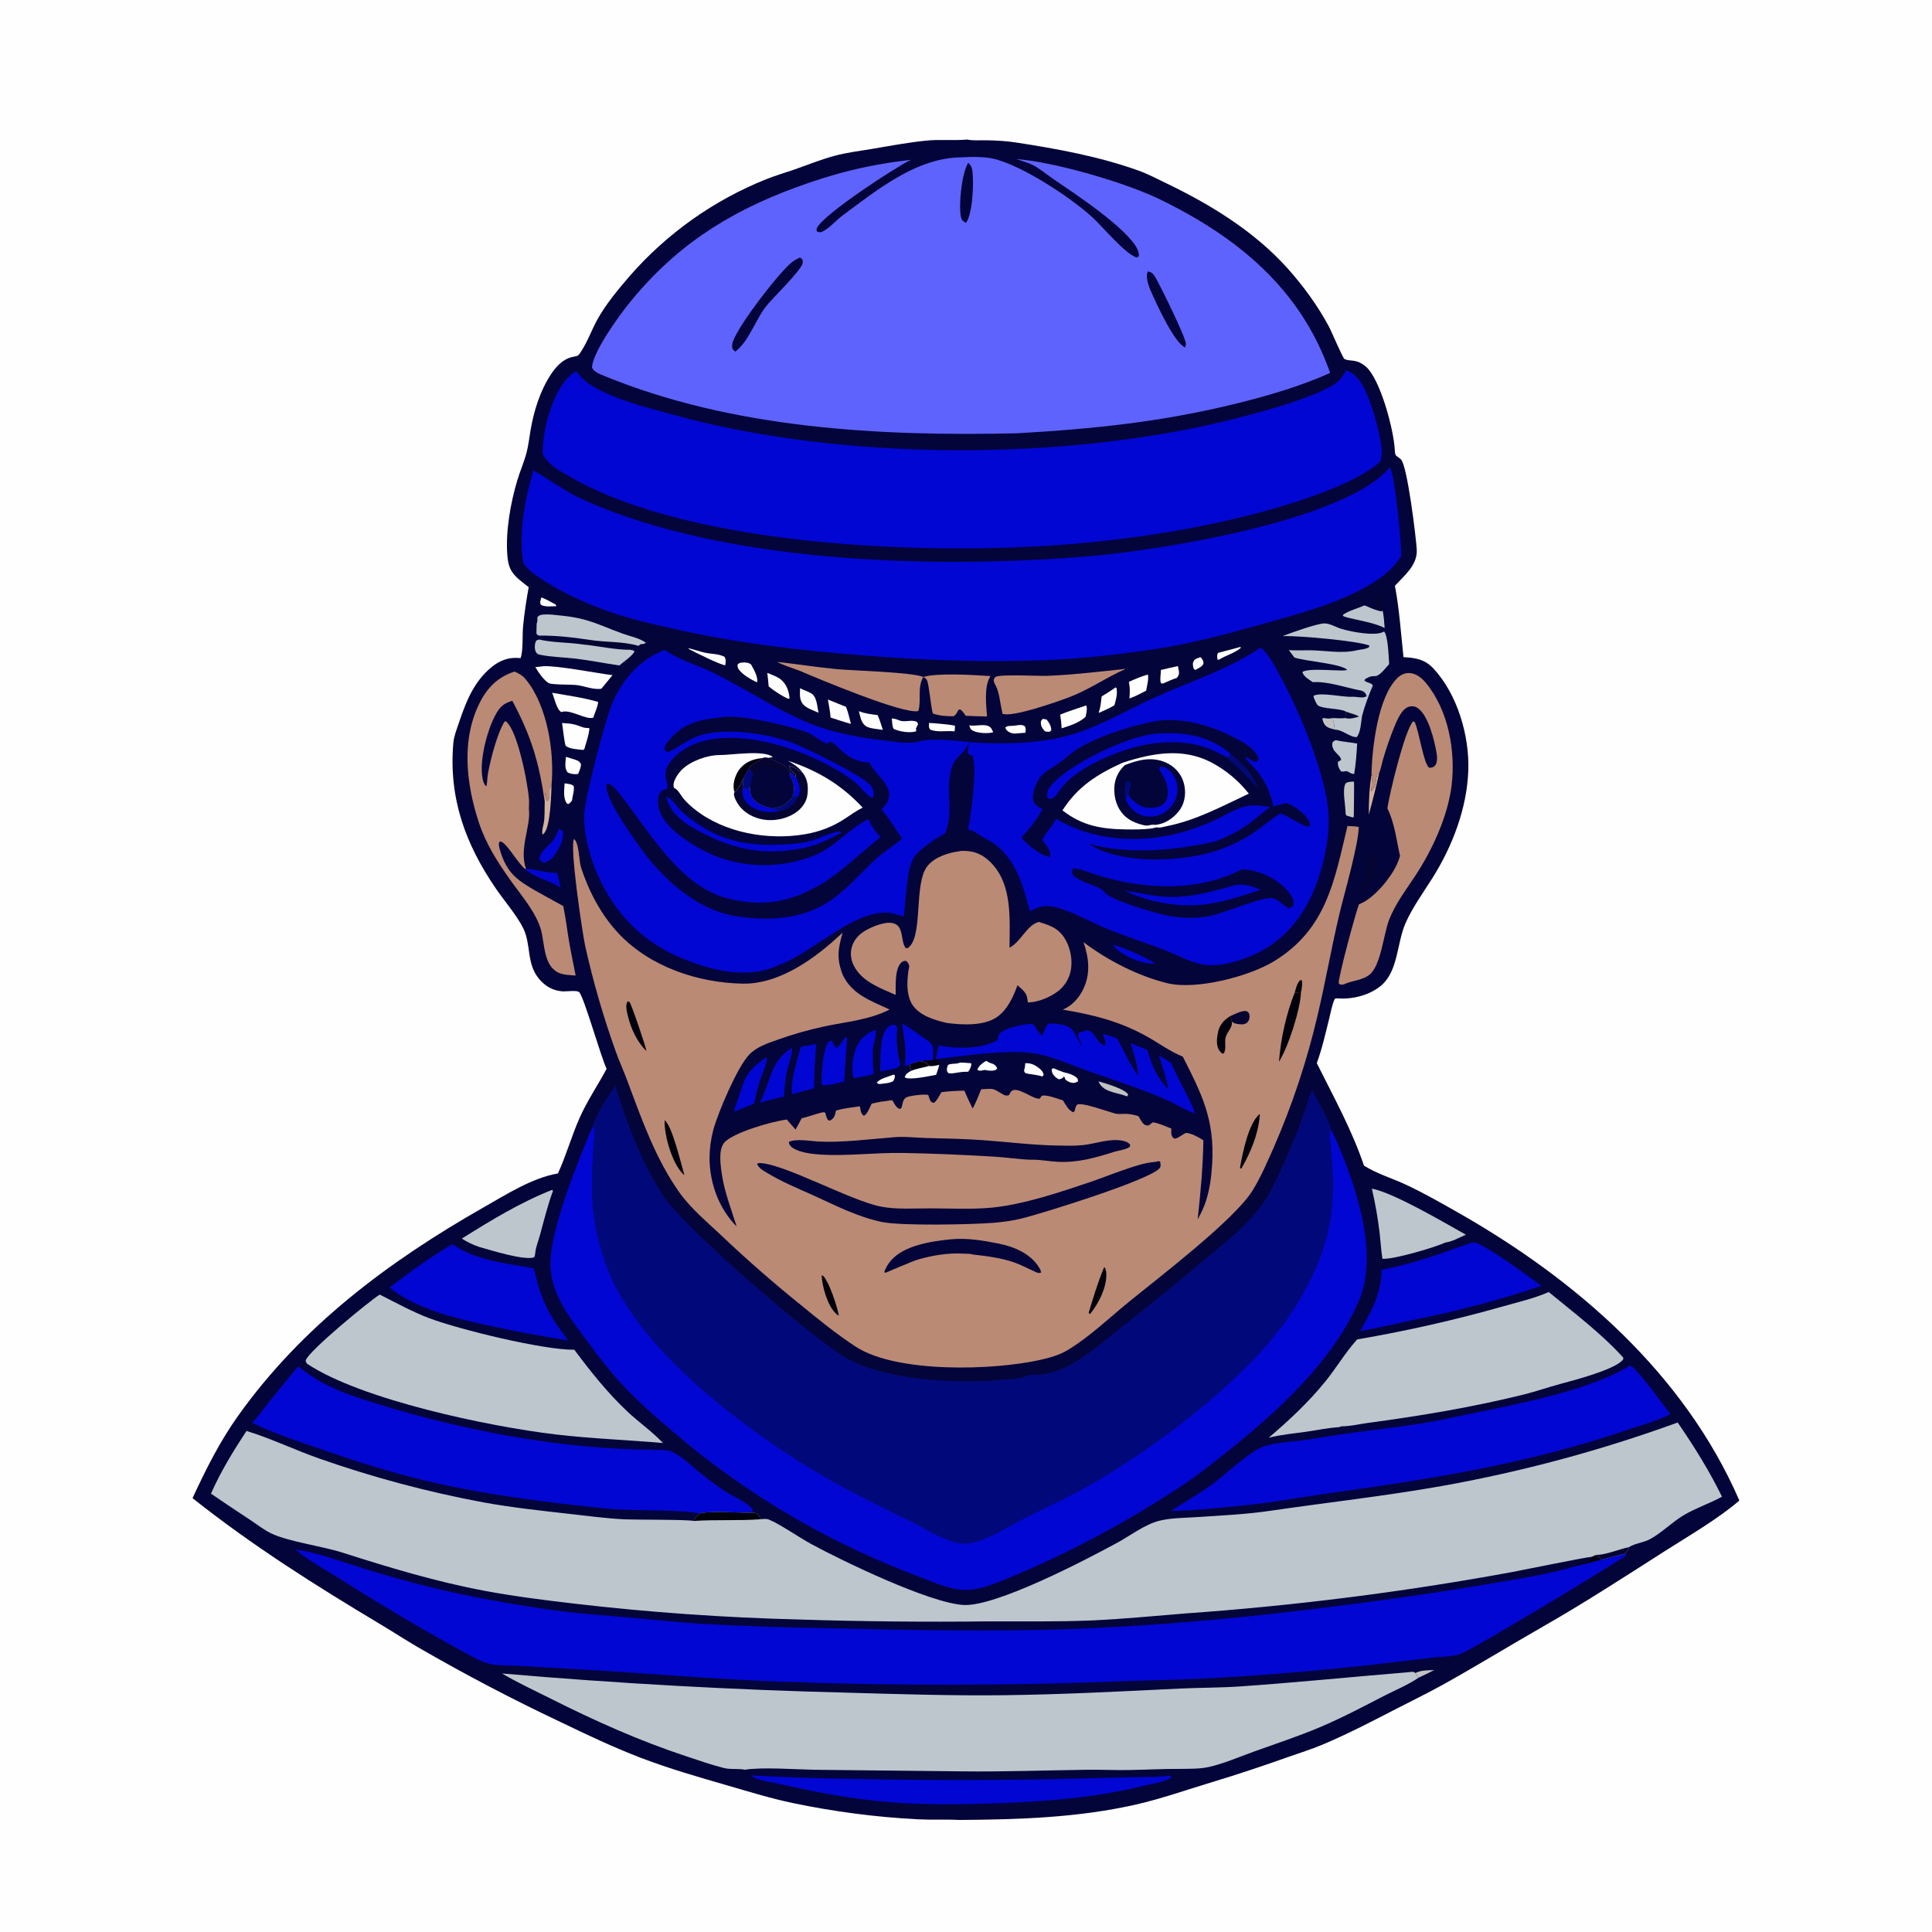 <?xml version="1.0" encoding="UTF-8"?> <svg xmlns="http://www.w3.org/2000/svg" xmlns:xlink="http://www.w3.org/1999/xlink" width="1023" height="1023"><path fill="#FEFEFE" d="M0 0L1024 0L1024 1024L0 1024L0 0Z"></path><path fill="#030439" d="M512.047 73.899C515.371 74.542 518.869 74.211 522.242 74.273C527.451 74.37 532.664 74.639 537.819 75.427C559.833 78.794 581.84 82.812 602.87 90.335C607.765 92.086 612.551 94.641 617.246 96.891C640.759 108.163 664.073 122.392 681.658 141.979C690.11 151.394 697.805 161.954 703.77 173.11C704.937 175.294 710.975 189.616 711.944 190.113C714.819 191.589 718.176 189.741 723.294 194.193C730.872 200.784 738.096 227.712 738.558 238.466C738.607 239.59 738.653 240.247 739.211 241.264C740.075 241.88 740.996 242.499 741.779 243.215C745.19 246.332 749.889 285.239 750.178 291.063C750.584 299.213 743.694 304.646 738.613 310.206C740.985 322.673 741.785 335.349 743.155 347.949C749.475 348.337 754.395 349.028 758.989 353.954C771.658 367.542 778.075 389.468 777.479 407.737C776.823 427.85 769.093 448.106 758.417 465.02C753.546 472.736 747.815 480.623 744.155 488.992C739.711 499.153 740.372 513.731 731.73 521.498C726.003 526.644 716.779 529.162 709.168 528.681C708.124 528.615 707.774 528.528 706.766 528.865C705.248 532.194 704.636 536.104 703.741 539.656C701.785 547.427 700.019 555.423 697.243 562.94C706.11 580.695 715.867 598.323 722.225 617.198C728.906 621.453 737.006 623.828 744.203 627.18C753.513 631.516 762.586 636.692 771.517 641.757C834.343 677.39 891.729 727.137 920.995 794.53C909.816 804.221 893.647 813.571 881.013 821.644C859.897 835.136 839.085 848.655 817.316 861.093C799.631 871.197 782.22 881.915 764.435 891.813C755.483 896.796 746.235 901.242 737.14 905.954C724.938 912.275 712.735 918.552 700.052 923.875C694.244 926.312 688.191 928.178 682.256 930.278C668.829 935.029 655.495 939.517 641.854 943.624C628.548 947.629 615.076 952.409 601.557 955.495C570.907 962.491 539.083 963.48 507.794 963.67C500.638 963.291 493.406 963.702 486.213 963.335C463.66 962.183 441.784 959.312 419.676 954.693C408.21 952.297 397.085 948.847 385.85 945.597C370.129 941.049 354.326 936.535 339.029 930.663C324.525 925.096 310.624 918.478 296.65 911.744Q258.298 893.629 221.591 872.378C214.977 868.556 208.601 864.355 202.043 860.44C167.354 839.728 133.649 818.44 101.946 793.277C108.878 778.287 116.342 763.36 125.937 749.87C159.808 702.251 205.673 667.991 255.993 639.34C267.809 632.611 281.918 623.611 295.422 621.345C299.796 611.844 302.652 601.496 306.924 591.873C310.946 582.813 316.551 574.662 321.198 565.947C318.025 559.167 309.234 527.972 306.705 525.373C305.53 524.166 299.708 525.093 297.669 524.92C292.616 524.49 288.625 522.164 285.403 518.29C278.631 510.149 281.353 500.299 277.057 491.506C273.895 485.034 266.978 476.908 262.737 470.741C246.399 446.981 237.531 422.645 240.037 393.431C240.343 389.863 241.754 386.395 242.89 383.018C246.653 371.834 250.748 361.078 260.196 353.312C264.638 349.661 269.441 347.866 275.204 348.439L275.675 348.49C277.111 344.174 276.514 336.654 276.957 331.834C277.598 324.849 278.714 317.815 279.937 310.908C278.216 309.567 276.485 308.228 274.82 306.817C270.236 302.933 269.047 299.618 268.616 293.784C267.694 281.289 270.288 266.504 273.866 254.472C275.351 249.479 277.527 244.654 278.831 239.616C279.83 235.759 280.244 231.696 280.931 227.77C282.743 217.42 285.908 207.063 291.732 198.205C294.399 194.147 298.005 190.222 302.891 189.051C303.834 188.825 305.462 188.71 306.218 188.072C306.66 187.699 307.216 186.822 307.537 186.344C311.014 181.158 313.23 174.779 316.265 169.275C320.784 161.078 327.323 153.237 333.429 146.154Q335.265 144.051 337.162 142.004Q339.059 139.956 341.016 137.966Q342.973 135.975 344.987 134.043Q347.002 132.111 349.072 130.239Q351.143 128.367 353.268 126.557Q355.393 124.747 357.57 123Q359.747 121.253 361.975 119.571Q364.203 117.89 366.479 116.274Q368.755 114.659 371.078 113.111Q373.401 111.563 375.769 110.085Q378.137 108.606 380.547 107.198Q382.957 105.79 385.408 104.454Q387.858 103.117 390.347 101.854Q392.836 100.59 395.361 99.4Q397.886 98.21 400.445 97.096Q403.004 95.981 405.595 94.942C410.324 93.042 415.237 91.631 420.05 89.965C427.284 87.461 434.462 84.504 441.856 82.51C448.434 80.736 455.059 79.985 461.744 78.847C471.328 77.216 480.952 75.41 490.632 74.44C497.58 73.744 504.609 74.489 511.559 73.941L512.047 73.899Z"></path><path fill="#C2C2C1" d="M749.482 885.872C752.433 884.29 756.154 884.433 759.448 884.316Q755.294 886.41 751.08 888.382C750.222 887.649 749.955 886.871 749.482 885.872Z"></path><path fill="#060531" d="M731.111 323.693C730.512 322.931 729.845 322.178 729.264 321.41C728.2 320.004 728.254 318.392 728.507 316.722L729.656 315.891C732.006 318.21 731.63 320.469 732.167 323.478L731.111 323.693Z"></path><path fill="#00000F" d="M493.908 561.345C495.77 561.133 497.545 561.195 499.415 561.278L495.663 561.774C496.438 562.993 497.21 562.881 498.547 563.251L497.34 563.838C495.531 564.234 493.879 564.709 492.025 564.443C490.695 562.514 489.211 562.307 487.059 561.776C489.323 561.539 491.634 561.484 493.908 561.345Z"></path><path fill="#FEFEFE" d="M286.669 316.328C288.959 317.162 291.129 318.433 293.27 319.593C294.185 320.09 294.28 319.905 294.593 320.971C292.155 320.991 288.588 321.496 286.451 320.274C285.623 318.839 286.271 317.894 286.669 316.328Z"></path><path fill="#FEFEFE" d="M473.169 569.02L473.852 569.302C473.813 570.671 473.661 571.297 472.943 572.466C471.101 573.634 467.784 573.697 465.613 574.025C465.115 573.923 464.687 573.626 464.241 573.386C465.415 571.193 470.79 569.998 473.169 569.02Z"></path><path fill="#FEFEFE" d="M552.131 380.639C552.81 380.708 553.49 380.86 554.162 380.981C555.691 382.878 556.453 384.159 556.685 386.612L555.849 387.445C554.941 387.497 554.247 387.471 553.361 387.261C552.212 386.007 551.338 385.031 551.176 383.243C551.039 381.732 551.187 381.75 552.131 380.639Z"></path><path fill="#FEFEFE" d="M635.537 347.999L635.994 348.233C636.857 349.52 637.261 349.833 637.257 351.418C636.408 353.119 634.82 353.683 633.221 354.557L632.798 354.746L632.023 354.021C631.739 352.851 631.397 351.624 631.87 350.44C632.538 348.766 634.009 348.603 635.537 347.999Z"></path><path fill="#C2C2C1" d="M706.693 386.318C705.42 385.941 703.749 385.6 702.644 384.851C701.042 383.765 700.644 382.343 700.175 380.591L700.733 380.191C702.093 380.394 703.387 380.616 704.757 380.371C705.054 380.317 705.349 380.254 705.645 380.195C706.133 382.243 706.659 384.2 706.693 386.318Z"></path><path fill="#FEFEFE" d="M656.583 342.608C656.859 342.627 656.657 342.595 657.111 342.92C654.213 345.681 648.797 347.125 645.308 349.375L644.687 349.169C644.45 347.767 644.377 347.11 644.864 345.722C648.784 344.756 652.673 343.625 656.583 342.608Z"></path><path fill="#FEFEFE" d="M522.203 561.726C522.969 562.17 523.702 562.633 524.543 562.92C524.998 563.075 525.558 563.218 525.97 563.427C526.975 563.94 527.566 564.619 527.995 565.631L527.524 566.378C525.824 567.182 524.429 566.952 522.594 566.79C521.136 565.957 519.366 567.651 517.622 566.567C517.639 566.423 517.636 566.276 517.674 566.136C518.171 564.31 520.622 562.614 522.203 561.726Z"></path><path fill="#D2B29A" d="M726.217 410.675L727.185 410.356C727.115 410.48 727.031 410.597 726.975 410.728C726.201 412.54 726.394 415.956 726.121 418.003L726.413 418.274L726.097 418.299L726.146 419.277L726.13 419.278C726.543 417.967 726.927 418.036 727.593 417.021C728.908 415.021 728.245 411.344 729.777 409.379L730.183 409.567C728.659 416.902 726.724 424.167 724.8 431.407C724.726 424.523 725.018 417.46 726.217 410.675Z"></path><path fill="#FEFEFE" d="M513.227 384.083C516.185 384.639 520.73 383.332 523.205 384.394C524.972 385.153 525.111 386.098 525.909 387.718C523.171 388.563 517.487 388.257 514.928 386.79C513.856 386.175 513.535 385.183 513.227 384.083Z"></path><path fill="#C2C2C1" d="M581.687 572.614C582.013 572.701 582.34 572.782 582.664 572.874C585.87 573.787 595.73 576.692 597.381 579.555L596.83 580.566C593.147 579.076 588.733 578.65 585.308 576.751C583.806 575.919 582.215 574.249 581.687 572.614Z"></path><path fill="#FEFEFE" d="M536.367 384.316C538.562 384.212 540.804 383.245 542.69 384.562C543.227 385.916 543.155 386.596 542.977 387.995L538.939 388.298C537.331 388.543 535.847 388.484 534.396 387.669C533.234 387.015 532.689 386.474 532.317 385.217C533.494 384.175 534.832 384.427 536.367 384.316Z"></path><path fill="#FEFEFE" d="M298.941 414.796C300.488 415.029 302.518 415.074 303.701 416.144C304.342 418.039 303.093 421.705 302.876 423.857C302.414 424.586 301.852 425.065 301.228 425.653L300.323 425.599C298.01 422.845 298.823 418.178 298.941 414.796Z"></path><path fill="#FEFEFE" d="M542.863 562.99C545.737 562.818 547.82 563.762 550.08 565.513C551.371 566.513 552.445 567.623 552.597 569.246L551.86 570.008C548.952 568.923 544.586 568.866 543.026 568.2C542.421 567.942 542.444 567.382 542.248 566.806C542.547 565.848 542.732 564.995 542.8 563.998L542.863 562.99Z"></path><path fill="#FEFEFE" d="M491.926 382.802C493.849 382.813 504.944 383.8 505.663 384.331C505.698 385.391 505.582 386.207 505.429 387.252C501.048 386.74 496.938 387.943 492.66 386.388C491.582 385.206 491.921 384.365 491.926 382.802Z"></path><path fill="#FEFEFE" d="M364.454 343.501L364.951 343.324C367.747 343.958 370.443 344.989 373.245 345.6C376.853 346.386 380.254 346.049 383.664 347.807C384.534 349.395 384.183 350.462 384.056 352.242C381.636 352.257 367.458 345.096 364.454 343.501Z"></path><path fill="#FEFEFE" d="M563.499 569.977C562.383 571.027 562.259 571.237 560.77 571.486C559.682 571.06 558.957 570.491 558.188 569.626C557.141 568.451 556.82 567.454 556.904 565.912L557.939 565.676C559.58 566.415 561.252 567.046 562.936 567.681C565.624 568.363 568.679 569.012 570.61 571.166L570.838 572.547C569.542 573.346 568.583 573.632 567.064 573.219C565.927 572.91 565.093 572.424 564.181 571.674L563.499 569.977Z"></path><path fill="#D2B29A" d="M292.052 415.564C291.893 420.722 291.469 437.31 288.173 441.151C287.781 441.607 287.688 441.614 287.231 441.861C286.862 440.063 287.408 438.145 287.802 436.385C288.628 432.695 288.253 428.195 288.431 424.405C288.433 424.358 288.414 424.311 288.405 424.264L288.663 419.612L289.337 420.285L288.959 420.432C288.996 421.685 288.759 423.019 289.49 424.052L290.171 423.994C290.765 422.792 291.07 422.12 290.969 420.763C290.797 418.452 290.818 417.526 292.052 415.564Z"></path><path fill="#0206D2" d="M589.202 500.397C592.817 500.687 609.159 507.763 611.618 510.361C610.856 510.341 610.11 510.318 609.351 510.242C602.487 509.551 593.622 505.817 589.202 500.397Z"></path><path fill="#060531" d="M312.225 338.826C320.516 340.144 330.134 339.577 338.106 341.987C335.871 342.191 333.888 342.37 331.66 341.976C329.354 341.567 317.094 340.903 316.364 340.513C316.101 340.373 316.005 340.037 315.826 339.799L315.498 340.558L315.412 340.573C320.163 343.118 330.895 342.757 336.513 343.659C335.634 343.891 334.846 344.018 333.939 344.08C325.499 344.096 316.864 342.025 308.442 341.233L308.837 339.28C309.964 338.951 311.061 338.899 312.225 338.826Z"></path><path fill="#FEFEFE" d="M299.658 400.769C301.342 401.173 303.098 401.854 304.782 402.347C306.319 402.798 306.89 403.275 307.655 404.662C307.557 406.549 306.822 408.098 306.108 409.827Q305.413 409.929 304.711 409.931Q304.009 409.933 303.314 409.835Q302.618 409.737 301.944 409.541Q301.27 409.345 300.63 409.055C298.696 406.789 299.5 403.51 299.658 400.769Z"></path><path fill="#FEFEFE" d="M508.493 562.631C510.431 562.679 512.328 562.791 514.255 563.005C514.277 563.257 514.346 563.51 514.322 563.762C514.218 564.861 513.384 566.82 512.52 567.52C511.39 567.505 510.299 567.482 509.176 567.633L508.386 567.746C506.559 567.934 504.635 568.472 502.807 568.362C501.995 568.313 501.948 567.897 501.476 567.302C501.308 565.863 501.4 565.206 501.987 563.88C503.698 562.999 505.674 563.471 507.528 562.927C507.851 562.833 508.172 562.729 508.493 562.631Z"></path><path fill="#FEFEFE" d="M394.412 350.769C395.793 350.925 396.548 350.946 397.68 351.834C399.105 354.36 401.397 358.265 400.937 361.224L399.813 360.845C396.836 359.283 393.737 357.518 391.53 354.919C390.619 353.845 390.497 353.214 390.551 351.849C391.845 350.625 392.671 350.886 394.412 350.769Z"></path><path fill="#FEFEFE" d="M623.255 352.806L623.718 352.732C623.85 353.609 624.07 354.432 624.219 355.299C624.488 356.861 624.108 357.692 623.2 358.932C620.619 359.767 618.166 360.878 615.688 361.971L614.744 361.781C614.02 359.834 614.711 356.893 614.7 354.757C617.525 354.01 620.401 353.434 623.255 352.806Z"></path><path fill="#0206D2" d="M278.44 459.826C284.191 460.631 289.022 462.126 295.016 462.212L296.886 470.053C296.808 470.004 296.729 469.958 296.652 469.908C290.659 465.978 283.471 464.947 278.052 460.158L278.44 459.826Z"></path><path fill="#060531" d="M725.329 452.506L725.544 452.681L726.958 452.201C727.978 452.736 728.075 452.857 728.386 453.992C729.339 457.464 725.66 467.923 723.776 471.121C723.344 471.812 722.987 472.152 722.387 472.684L721.841 472.38C722.287 465.417 723.914 459.262 725.329 452.506Z"></path><path fill="#FEFEFE" d="M423.627 364.425C425.502 365.387 427.568 366.018 429.403 367.051C432.687 368.898 432.581 374.044 433.444 377.394C430.876 376.191 427.36 375.203 425.408 373.118C423.129 370.683 423.588 367.509 423.627 364.425Z"></path><path fill="#FEFEFE" d="M590.801 363.96L591.217 364.432C591.757 367.673 590.968 370.329 590.087 373.412C587.585 375.021 584.76 376.151 582.06 377.389L581.811 377.252C582.765 374.477 583.002 371.669 583.31 368.768C585.865 367.239 588.342 365.639 590.801 363.96Z"></path><path fill="#FEFEFE" d="M454.783 376.561C457.93 377.87 461.379 378.196 464.73 378.65C465.811 381.219 466.651 383.817 467.484 386.473C465.224 386.11 460.265 385.783 458.43 384.461C455.91 382.646 455.546 379.393 454.783 376.561Z"></path><path fill="#FEFEFE" d="M472.159 380.435C473.683 380.507 474.671 380.803 476.064 381.404C478.986 382.664 482.241 380.943 485.113 382.07C485.925 382.389 485.826 382.763 486.095 383.506L484.926 385.864C485.299 386.791 485.273 386.312 484.965 387.301C481.438 388.215 476.566 387.44 473.241 385.982C472.319 384.797 472.478 381.994 472.159 380.435Z"></path><path fill="#FEFEFE" d="M406.294 356.29C408.651 357.299 411.517 358.2 413.504 359.832C416.499 362.292 417.815 366.065 418.066 369.83L417.167 369.987Q414.454 368.646 411.908 367.01Q409.363 365.374 407.017 363.462C406.842 361.068 406.547 358.677 406.294 356.29Z"></path><path fill="#FEFEFE" d="M607.802 357.182C608.41 359.167 607.241 363.578 606.913 365.698C604.034 367.135 601.092 368.816 598.042 369.838Q598.122 368.668 598.179 367.496C598.314 365.198 598.197 363.309 597.737 361.047C601.059 359.563 604.278 358.123 607.802 357.182Z"></path><path fill="#C2C2C1" d="M716.929 413.85C717.12 414.434 716.85 430.429 716.83 432.53L716.277 432.837L713.596 432.042L712.951 431.87C712.528 431.025 712.506 431.259 712.502 430.499C712.479 426.242 710.574 418.189 712.51 414.768C714.036 413.799 715.145 413.954 716.929 413.85Z"></path><path fill="#FEFEFE" d="M438.365 370.397L447.996 374.299C449.107 377.22 449.798 380.274 450.571 383.298C446.95 382.33 443.372 381.078 439.796 379.951C439.567 376.731 438.935 373.57 438.365 370.397Z"></path><path fill="#0206D2" d="M295.938 438.827C296.778 439.207 297.323 439.567 297.997 440.195C298.616 443.559 297.095 447.165 295.413 450.012C293.465 453.312 291.618 455.93 287.81 456.941C286.899 456.324 286.305 455.76 285.615 454.904C285.616 451.081 291.096 447.519 293.266 444.451C294.472 442.745 295.2 440.767 295.938 438.827Z"></path><path fill="#FEFEFE" d="M574.994 373.578L575.309 373.882C575.769 375.786 575.176 377.721 574.805 379.605C571.009 382.908 566.817 384.11 562.148 385.652C562.011 383.18 561.765 380.816 561.391 378.369C565.819 376.559 570.48 375.174 574.994 373.578Z"></path><path fill="#FEFEFE" d="M481.99 563.493C483.616 562.689 485.317 562.26 487.059 561.776C489.211 562.307 490.695 562.514 492.025 564.443C493.879 564.709 495.531 564.234 497.34 563.838C496.925 565.638 496.287 567.368 495.686 569.113C492.494 569.671 481.549 572.167 479.076 570.468C479.299 569.257 479.867 568.742 480.816 568.004C481.35 567.59 481.997 567.265 482.583 566.939C481.986 565.581 481.726 565.015 481.99 563.493Z"></path><path fill="#00000F" d="M481.99 563.493C483.616 562.689 485.317 562.26 487.059 561.776C489.211 562.307 490.695 562.514 492.025 564.443C488.901 565.258 485.595 565.787 482.583 566.939C481.986 565.581 481.726 565.015 481.99 563.493Z"></path><path fill="#BDC6CD" d="M733.175 332.544C726.978 329.153 712.925 327.541 711.053 326.08L711.268 325.409C714.365 323.275 719.016 322.131 722.525 320.559C725.337 321.739 728.121 323.033 731.111 323.693L732.167 323.478C732.751 326.499 732.972 329.48 733.175 332.544Z"></path><path fill="#FEFEFE" d="M297.611 382.842C299.895 382.972 302.176 383.101 304.403 383.669C306.743 384.266 308.391 385.431 310.885 385.469L311.803 385.475L312.114 386.033C311.69 389.394 310.599 392.617 309.634 395.853C309.399 396.797 309.638 396.359 308.817 397.105C306.15 396.786 301.828 396.668 299.633 395.018C298.955 394.508 297.934 384.593 297.611 382.842Z"></path><path fill="#BDC6CD" d="M707.158 391.912C710.891 392.768 714.835 393.008 718.623 393.708C718.328 399.046 717.93 404.587 717.03 409.856C715.663 409.81 714.769 409.145 713.59 408.505C712.604 407.943 711.55 408.898 710.129 408.432C708.873 406.945 708.326 405.385 708.392 403.436C709.06 403.115 709.57 402.792 710.141 402.32C709.963 400.573 707.442 398.834 706.419 397.35C705.676 396.272 705.194 394.694 705.525 393.409C705.738 392.579 706.485 392.362 707.158 391.912Z"></path><path fill="#FEFEFE" d="M292.362 366.823C300.479 368.263 308.808 369.359 316.733 371.687C316.454 374.146 315.373 376.531 314.531 378.848L314.198 379.957C310.574 381.369 302.522 375.768 297.889 376.851C297.673 376.901 297.469 376.997 297.26 377.069C294.778 375.89 293.468 369.369 292.362 366.823Z"></path><path fill="#0206D2" d="M405.69 559.938L406.121 560.41C406.455 562.083 402.532 571.514 401.869 573.791C400.846 577.304 400.075 580.912 399.263 584.48C395.862 585.58 392.523 587.133 389.213 588.493C388.745 588.114 388.985 588.394 388.777 587.476C394.634 573.351 392.049 569.243 405.69 559.938Z"></path><path fill="#0206D2" d="M466.057 567.453C466.199 562.015 466.006 556.242 466.954 550.883C467.418 548.255 468.695 544.562 471.145 543.133C472.375 542.416 473.013 542.561 474.333 542.897L475.187 544.611C474.655 549.763 474.939 556.337 476.272 561.361C476.473 562.269 476.606 563.115 476.668 564.043C475.122 566.389 469.506 566.378 466.722 567.241L466.057 567.453Z"></path><path fill="#0206D2" d="M419.408 554.97C420.049 556.587 417.016 565.418 416.574 567.815C415.792 572.063 415.401 576.288 415.146 580.595C411.037 581.509 406.925 582.446 402.937 583.803L402.614 583.284C407.885 573.192 408.225 560.854 419.408 554.97Z"></path><path fill="#0206D2" d="M463.116 545.415L463.733 545.637C464.217 548.098 462.531 552.338 462.254 554.991C461.785 559.49 462.307 564.181 462.612 568.683C459.42 569.61 456.037 570.159 452.78 570.844C452.256 570.765 452.04 570.38 451.669 570.019C450.847 565.522 451.494 560.202 452.947 555.91C454.842 550.311 458.037 547.859 463.116 545.415Z"></path><path fill="#0206D2" d="M431.669 552.783L432.15 553.246C431.605 560.946 431.06 568.569 431.041 576.294C427.186 577.22 423.389 578.227 419.595 579.38L419.307 579.057C418.583 572.031 422.103 561.233 424.04 554.192C426.631 553.843 429.144 553.495 431.669 552.783Z"></path><path fill="#0206D2" d="M447.682 549.149L448.557 549.671C448.629 549.868 447.01 570.064 447.049 572.655C444.002 573.338 438.266 575.143 435.314 574.49L434.953 573.585C435.205 567.118 435.312 560.548 437.4 554.35C437.933 552.77 438.366 551.764 439.873 551.005L440.719 551.429C441.231 552.644 441.658 553.626 442.465 554.684L443.26 554.722C445.219 553.361 446.013 550.912 447.682 549.149Z"></path><path fill="#0206D2" d="M477.745 542.792L477.976 542.114C479.058 542.472 491.424 551.055 492.384 551.91C493.001 552.459 493.589 553.271 493.881 554.04C494.555 555.816 493.982 559.356 493.908 561.345C491.634 561.484 489.323 561.539 487.059 561.776C485.317 562.26 483.616 562.689 481.99 563.493C480.683 564.051 480.34 564.448 478.949 564.019C477.802 563.342 477.122 562.367 476.272 561.361C474.939 556.337 474.655 549.763 475.187 544.611L476.199 542.801L477.745 542.792Z"></path><path fill="#060531" d="M475.187 544.611L476.199 542.801L477.745 542.792C478.652 549.178 480.279 557.672 478.949 564.019C477.802 563.342 477.122 562.367 476.272 561.361C474.939 556.337 474.655 549.763 475.187 544.611Z"></path><path fill="#FEFEFE" d="M287.649 352.768C294.36 352.257 316.159 356.477 324.328 357.503L318.886 364.124L318.386 364.699C313.985 365.328 309.384 363.185 305.018 362.696C302.571 362.423 292.486 362.621 290.717 361.779C288.216 360.587 284.79 355.622 283.472 353.213C284.887 353.149 286.249 352.976 287.649 352.768Z"></path><path fill="#BDC6CD" d="M327.937 352.364C320.157 351.215 312.439 349.681 304.627 348.734C298.582 348.001 291.928 347.946 286.014 346.701C284.808 346.446 284.202 346.177 283.656 345.005C282.985 343.563 283.054 340.879 283.811 339.499C284.162 338.861 284.817 338.848 285.461 338.63C292.872 340.361 300.897 340.069 308.442 341.233C316.864 342.025 325.499 344.096 333.939 344.08L335.782 344.579L335.792 345.344C333.781 348.113 330.54 350.141 327.937 352.364Z"></path><path fill="#BDC6CD" d="M285.294 336.545C284.708 336.169 284.186 336.081 284.047 335.338C283.983 334.997 284.184 331.397 284.158 330.316C284.156 330.239 284.494 329.044 284.495 329.036C284.617 328.343 284.536 327.499 284.528 326.79C285.503 325.69 286.516 325.468 287.974 325.38C291.032 325.196 294.258 325.652 297.308 325.969C311.994 327.495 316.682 330.824 329.846 335.557C333.513 336.875 339.073 337.996 342.03 340.391C341.051 341.05 340.313 341.049 339.157 341.119L338.106 341.987C330.134 339.577 320.516 340.144 312.225 338.826C303.579 337.48 294.055 336.431 285.294 336.545Z"></path><path fill="#BB8A75" d="M488.885 358.455C496.328 356.163 516.093 357.418 524.468 357.992C520.946 363.364 522.197 373.084 522.626 379.361Q516.952 379.304 511.286 378.993C510.429 377.582 509.758 376.636 508.435 375.636L507.557 375.832L507.218 376.422C506.547 377.573 506.098 378.705 504.826 379.27C501.275 379.283 497.259 379.027 493.915 377.796C492.882 374.156 491.84 361.49 490.684 359.879C490.253 359.279 489.497 358.82 488.885 358.455Z"></path><path fill="#BB8A75" d="M411.416 350.456C421.929 351.599 432.354 353.291 442.892 354.293C451.669 355.128 482.651 355.864 488.885 358.455C485.544 364.454 487.982 370.486 486.281 376.482C478.878 378.59 432.539 359.071 423.388 355.162C419.372 353.681 415.233 352.412 411.416 350.456Z"></path><path fill="#BB8A75" d="M594.789 354.307L595.824 354.031L595.564 354.405C585.575 358.852 576.732 365.117 566.392 369.079C560.062 371.505 535.686 380.097 530.768 377.907L530.534 376.396C529.535 372.234 529.164 366.694 527.208 362.952C526.869 362.303 526.492 361.754 526.303 361.039C525.964 359.757 526.345 359.55 527.014 358.474C529.227 356.863 550.208 358.043 554.74 357.857C568.236 357.301 581.385 355.71 594.789 354.307Z"></path><path fill="#BDC6CD" d="M292.329 630.035L292.811 630.564C290.001 638.166 288.068 646.029 285.961 653.839C285.114 656.98 283.806 659.967 283.441 663.22C283.321 664.292 283.357 664.937 282.698 665.827C277.011 667.41 259.952 662.006 253.621 660.218C250.344 659.07 247.449 657.716 244.531 655.837C259.929 646.202 275.371 636.739 292.329 630.035Z"></path><path fill="#BDC6CD" d="M726.397 629.373C738.189 631.653 764.857 647.466 776.195 653.773C772.762 655.273 768.935 657.467 765.211 657.954C760.039 660.455 737.539 667.038 731.993 666.535C731.251 661.891 731.037 657.084 730.457 652.404Q729.058 640.777 726.397 629.373Z"></path><path fill="#BDC6CD" d="M682.435 344.257C685.943 344.467 689.184 344.344 692.634 344.316C701.377 344.246 709.921 346.336 718.659 344.281C720.395 343.873 723.86 343.769 725.013 342.492L725.042 341.79C717.643 339.134 688.42 336.723 680.223 336.784L679.97 336.959L679.481 336.678C683.722 335.058 697.468 330.096 701.336 330.096C704.191 330.096 707.485 332.131 710.209 332.968C714.963 334.429 728.411 337.173 732.888 334.39C735.039 336.851 735.285 347.92 735.568 351.631C733.976 353.346 730.69 357.879 728.29 357.994C728 358.007 727.709 358.03 727.419 358.041C727.148 358.052 726.876 358.032 726.607 358.06C725.294 358.196 724.143 358.878 722.985 359.467L722.435 360.339C723.833 361.661 725.931 361.369 726.943 362.93C724.697 368.241 722.699 373.493 721.216 379.082C720.674 382.323 720.503 387.835 718.395 390.301C714.707 390.423 711.063 386.405 706.693 386.318C706.659 384.2 706.133 382.243 705.645 380.195C707.928 380.359 710.047 380.451 712.335 380.225L712.572 376.768C712.421 376.688 712.274 376.6 712.118 376.53C708.972 375.108 699.978 375.305 697.839 373.497C697.079 372.854 696.269 370.857 695.873 369.953C695.529 369.169 695.64 369.415 695.564 368.428C699.24 366.359 711.151 369.291 716.051 368.927C718.135 368.772 722.059 370.052 723.653 368.526C723.336 367.447 722.601 366.409 721.529 365.949C720.799 365.635 720.064 365.542 719.298 365.386C711.726 363.842 702.804 360.682 695.129 361.213C693.178 359.847 690.21 358.231 689.617 355.844C693.019 353.224 712.336 355.979 713.283 354.619C709.678 351.33 691.602 350.223 685.409 348.176L682.435 344.257Z"></path><path fill="#060531" d="M712.572 376.768C715.008 377.779 717.322 377.999 719.627 379.423C717.116 380.141 714.975 380.882 712.335 380.225L712.572 376.768Z"></path><path fill="#0206D2" d="M551.987 548.261C552.951 546.266 553.552 543.434 555.262 542.026C556.647 541.911 557.904 541.904 559.289 542.072C570.23 543.398 567.167 546.379 573.064 553.877C572.479 552.181 571.485 550.606 570.996 548.9C570.683 547.808 570.748 547.743 571.278 546.801C572.594 546.633 574.168 545.693 575.321 545.638C579.93 545.416 580.541 552.706 585.003 553.513L585.461 552.941C585.379 550.985 584.562 549.242 583.863 547.439C586.463 548.084 588.939 548.887 591.462 549.778C595.245 556.471 598.126 563.421 602.736 569.651C602.261 563.642 600.377 557.961 598.667 552.217C601.537 553.614 604.605 554.737 607.558 555.959C610.096 564.488 612.363 570.219 618.619 576.76C617.582 570.713 615.425 564.684 613.668 558.802L620.138 562.788C623.082 570.002 627.146 576.832 630.507 583.876C631.418 585.75 632.09 587.77 632.83 589.718C626.972 587.409 621.503 583.992 615.69 581.511C602.977 576.087 589.593 571.839 576.561 567.249C566.476 563.696 555.938 558.665 545.255 557.46C531.313 555.889 509.723 559.097 495.561 560.864C495.877 558.372 496.493 555.945 497.062 553.502C506.155 555.427 519.877 555.627 528.101 550.762C528.524 549.679 528.773 548.647 529.024 547.516C531.996 544.3 540.499 542.707 544.788 542.156C548.796 541.462 547.572 545.282 551.987 548.261Z"></path><path fill="#0206D2" d="M397.863 940.115Q426.655 941.67 455.487 941.978Q511.751 943.16 568.011 941.808L601.802 941.015C607.206 940.868 613.616 941.217 618.892 940.144C619.661 940.373 619.865 940.425 620.465 941C616.805 943.656 609.835 944.543 605.458 945.619C578.904 952.145 552.247 954.018 525.005 954.927C504.702 955.605 484.201 955.715 463.971 953.574C446.06 951.678 429.025 948.353 411.515 944.331C408.186 943.566 399.854 942.582 397.863 940.115Z"></path><path fill="#0206D2" d="M779.052 658.02C779.952 657.893 780.806 657.833 781.683 658.142C788.421 660.51 809.62 675.949 816.19 680.886Q800.119 686.297 783.739 690.684Q767.359 695.071 750.735 698.416C740.553 700.538 730.485 703.03 720.238 704.85C726.233 694.165 731.516 684.805 731.523 672.325C747.682 669.416 763.631 663.499 779.052 658.02Z"></path><path fill="#0206D2" d="M239.311 658.979L239.881 659.009C252.148 667.535 268.324 668.901 282.642 671.613C286.635 688.636 290.213 695.813 300.825 709.765Q286.213 707.452 271.696 704.6C250.871 700.185 222.848 695.403 206.25 681.708C216.9 673.784 227.764 665.541 239.311 658.979Z"></path><path fill="#BB8A75" d="M304.814 516.564C301.911 516.291 298.463 516.308 295.787 515.065C287.764 511.342 288.467 499.784 286.49 492.52C283.943 483.166 275.988 474.096 270.43 466.278C263.52 456.557 257.318 446.94 253.556 435.511C246.853 415.148 244.069 391.553 254.164 371.81C258.222 363.873 263.842 358.341 272.463 355.607C275.009 356.687 276.78 357.742 278.551 359.919C289.823 373.769 293.619 398.172 292.052 415.564C290.818 417.526 290.797 418.452 290.969 420.763C291.07 422.12 290.765 422.792 290.171 423.994L289.49 424.052C288.759 423.019 288.996 421.685 288.959 420.432L289.337 420.285L288.663 419.612L288.405 424.264C285.38 403.44 281.209 389.637 271.268 371.059C266.442 372.557 264.661 374.274 262.215 378.804C257.804 386.974 253.055 404.827 255.968 413.95C256.24 414.8 256.673 415.464 257.172 416.193L257.644 416.014C258.054 413.775 258.01 411.543 258.419 409.321C259.776 401.961 263.281 388.338 267.131 382.128L267.783 381.889C273.216 385.814 277.786 407.653 278.87 414.349C279.367 417.421 279.952 420.62 280.129 423.723C280.235 425.572 279.948 427.392 280.119 429.22C280.92 437.774 274.857 449.587 278.44 459.826L278.052 460.158C273.741 456.534 268.467 446.428 264.992 445.506L264.22 446.065C263.973 447.559 264.392 448.952 264.821 450.376C268.216 461.657 273.167 465.673 282.951 471.296C288.014 474.205 293.119 476.927 298.229 479.739C299.533 485.827 300.244 492.069 301.273 498.209C302.302 504.346 303.647 510.45 304.814 516.564Z"></path><path fill="#BB8A75" d="M726.217 410.675L726.228 409.778C726.47 396.053 729.678 368.653 740.062 358.888C741.81 357.244 743.947 356.233 746.378 356.381C749.94 356.597 752.893 359.033 755.072 361.679C766.963 376.116 770.83 397.8 768.623 415.944C766.643 432.217 758.391 450.056 749.427 463.687C744.449 471.257 738.711 478.717 735.462 487.231C732.61 494.705 731.219 511.126 725.229 516.036C721.564 519.04 716.236 519.145 711.974 521.052C711.223 521.388 710.603 521.408 709.795 521.362L708.849 520.804C708.445 517.963 717.83 483.21 719.596 478.823C727.309 475.986 736.182 465.163 739.605 457.851C740.314 456.337 740.852 454.813 741.317 453.21C739.399 444.762 738.487 435.845 734.619 428.018C735.497 421.228 743.87 386.299 748.255 381.988L749.029 382.239C751.393 386.885 753.878 404.933 756.789 406.536C758.024 406.407 758.843 406.462 759.759 405.485C761.33 403.808 760.984 400.453 760.623 398.409C759.509 392.114 756.331 378.548 750.501 374.792C749.079 373.876 747.422 373.774 745.846 374.272C741.919 375.512 739.317 382.372 737.89 385.873Q734.727 393.794 732.345 401.983C731.628 404.419 731.199 407.26 730.183 409.567L729.777 409.379C728.245 411.344 728.908 415.021 727.593 417.021C726.927 418.036 726.543 417.967 726.13 419.278L726.146 419.277L726.097 418.299L726.413 418.274L726.121 418.003C726.394 415.956 726.201 412.54 726.975 410.728C727.031 410.597 727.115 410.48 727.185 410.356L726.217 410.675Z"></path><path fill="#BB8A75" d="M508.066 450.736C508.999 450.511 508.556 450.569 509.671 450.551C515.887 450.454 520.347 452.338 524.733 456.797C536.21 468.465 534.593 486.828 534.543 501.813C540.631 498.675 543.741 489.655 550.165 488.169C554.055 489.467 557.856 490.497 560.921 493.374C565.11 497.307 567.187 503.534 567.346 509.172C567.495 514.46 565.828 519.413 562.083 523.212C558.03 527.323 550.083 530.794 544.247 530.779C544.158 530.097 544.046 529.413 543.967 528.73C543.601 525.547 541.012 523.702 538.763 521.698C536.594 527.732 533.577 534.335 528.29 538.257C521.332 543.417 509.478 542.718 501.357 541.662C494.962 540.174 487.109 537.903 483.229 532.19C479.504 526.706 480.245 517.726 481.465 511.499C481.047 510.192 480.786 509.637 479.726 508.753C478.45 508.775 477.847 509.002 476.955 509.974C473.694 513.529 474.367 522.219 474.26 526.811C467.543 523.82 459.868 521.079 454.91 515.443C452.02 512.159 450.134 508.077 450.615 503.629C451.025 499.836 453.113 496.486 456.106 494.167C459.633 491.436 467.706 487.969 472.227 488.699C479.017 489.797 476.564 498.015 479.537 501.976L480.533 502.08C489.165 496.67 483.558 467.925 491.103 458.557C494.986 453.734 502.134 451.54 508.066 450.736Z"></path><path fill="#BDC6CD" d="M820.068 684.127C833.381 695.131 847.891 706.025 859.534 718.867C859.473 719.771 859.644 719.659 859.103 720.257C854.479 725.37 833.666 730.78 826.554 732.696C819.861 734.498 813.347 736.793 806.588 738.462C779.643 745.117 752.009 749.735 724.526 753.41C719.974 754.018 714.842 755.263 710.28 755.236C709.655 755.568 709.315 755.669 708.598 755.717C703.062 756.086 697.358 757.279 691.851 758.08C685.181 759.05 678.312 759.618 671.779 761.289C682.366 752.284 693.135 742.214 701.867 731.385C707.516 724.38 712.189 716.463 718.165 709.743L718.632 709.224Q757.686 702.558 795.8 691.744C803.84 689.463 812.421 687.5 820.068 684.127Z"></path><path fill="#0206D2" d="M863.124 722.997C866.665 724.232 881.086 744.445 884.478 748.852C876.561 752.69 867.447 755.189 859.092 758.002C808.539 775.02 757.863 783.166 705.239 790.446C693.391 792.085 681.591 794.242 669.75 795.813C660.767 797.005 651.701 797.798 642.684 798.7C635.108 799.46 627.494 799.76 619.892 800.131C626.804 795.576 634.049 791.538 640.791 786.715C648.122 781.47 660.618 769.475 667.897 766.401C675.029 763.389 687.596 763.281 695.658 761.812C714.231 758.428 732.884 756.768 751.509 753.88C761.01 752.407 770.442 750.255 779.86 748.326C803.322 743.522 843.435 735.749 863.124 722.997Z"></path><path fill="#BDC6CD" d="M201.048 685.48C209.681 689.8 218.259 694.6 227.301 698.001C243.249 703.997 287.835 714.903 304.094 714.687C312.707 726.221 321.705 737.54 332.216 747.427C338.288 753.139 345.377 758.03 351.073 764.09C332.105 762.426 313.036 761.772 294.118 759.529C259.158 755.384 191.379 741.256 162.576 722.097C162.214 721.411 161.68 720.933 161.96 720.14C163.702 715.2 194.588 689.67 201.048 685.48Z"></path><path fill="#0206D2" d="M157.863 723.535L162.116 726.647C174.185 735.744 189.896 740.318 204.2 744.664C248.004 757.974 299.604 767.557 345.347 767.573C348.42 767.94 353.006 767.33 355.728 768.64C361.331 771.337 366.179 776.2 370.982 780.1Q377.065 784.954 383.496 789.338C387.722 792.222 395.134 795.097 398.234 798.926C398.545 799.311 398.6 799.459 398.862 799.919C398.198 800.78 397.617 800.726 396.602 801.033C391.728 800.991 373.618 799.897 370.307 801.515C365.142 799.393 332.381 799.936 323.16 798.997C289.486 795.569 255.971 791.455 223 783.48C205.333 779.207 188.292 773.668 171.139 767.76C158.592 763.439 145.429 759.238 133.507 753.389C136.455 750.484 139.038 746.596 141.659 743.345Q149.658 733.356 157.863 723.535Z"></path><path fill="#BDC6CD" d="M265.836 886.114Q357.588 894.049 449.654 896.307C476.897 897.07 504.057 897.942 531.32 897.623C562.361 897.26 593.501 895.615 624.502 894.114C635.198 893.596 645.941 893.704 656.626 892.967C686.357 890.916 716.007 887.891 745.707 885.451C747.244 885.325 748.277 884.847 749.482 885.872C749.955 886.871 750.222 887.649 751.08 888.382C745.581 892.15 738.813 894.921 732.852 897.987C721.699 903.724 710.578 909.62 699.02 914.513C687.465 919.404 675.382 923.342 663.573 927.608C656.01 930.34 647.979 933.839 640.18 935.601C635.266 936.711 630.193 936.542 625.184 936.634C616.049 936.577 606.915 937.093 597.784 937.239C590.207 937.36 582.625 936.997 575.048 937.101C553.209 937.401 531.302 938.21 509.464 937.936L431.744 937.109C421.966 936.959 403.477 935.574 394.456 937.074C390.866 936.337 387.011 937.085 383.347 936.177C376.789 934.55 370.271 932.229 363.849 930.114C338.525 921.771 315.03 911.232 291.242 899.253C282.753 894.979 274.007 890.965 265.836 886.114Z"></path><path fill="#0206D2" d="M313.675 596.886L314.648 597.243C315.076 601.553 314.262 606.336 314.036 610.693C313.567 619.697 313.184 628.826 313.862 637.829C314.96 652.428 319.508 668.841 326.3 681.837C338.177 704.564 359.959 726.272 379.629 742.349C396.645 756.256 415.434 769.547 434.416 780.66C450.409 790.023 467.227 798.171 483.834 806.366C491.691 810.244 503.43 818.18 512.388 817.231C521.891 816.224 533.828 808.241 542.423 803.911C553.922 798.118 565.684 792.781 576.874 786.4C610.081 767.464 653.785 734.692 677.108 704.346Q682.268 697.679 686.682 690.496Q691.096 683.313 694.713 675.697C706.38 651.314 707.103 632.405 704.477 605.891C704.3 604.099 703.454 600.308 704.673 598.905L705.278 598.88Q707.804 604.319 710.068 609.872C719.383 632.407 729.496 665.171 719.633 688.536C706.312 720.089 677.083 746.824 650.834 767.868C643.424 773.809 636.022 779.784 628.158 785.121Q616.661 792.828 604.788 799.94Q592.915 807.052 580.695 813.551Q568.475 820.05 555.941 825.92Q543.407 831.789 530.59 837.014C513.44 843.922 507.73 843.198 490.88 836.56C484.054 833.872 477.179 831.297 470.43 828.417Q462.727 825.195 455.155 821.677Q447.583 818.159 440.153 814.35Q432.723 810.541 425.446 806.446Q418.17 802.352 411.057 797.979Q403.945 793.605 397.007 788.96Q390.069 784.314 383.317 779.403Q376.565 774.491 370.008 769.322Q363.451 764.153 357.1 758.733C347.203 750.37 337.29 741.668 328.519 732.116C322.336 725.384 316.85 718.154 311.422 710.811C305.307 702.538 298.334 693.915 294.527 684.29C292.513 679.195 291.334 673.953 291.423 668.461C291.711 650.509 306.027 614.508 313.675 596.886Z"></path><path fill="#0206D2" d="M156.373 820.441C166.365 821.832 176.052 825.245 185.632 828.305Q198.697 832.501 211.908 836.212C237.639 843.456 263.584 848.335 290.008 852.175C304.784 854.322 319.785 855.317 334.655 856.61C346.914 857.676 359.062 859.065 371.357 859.841Q403.906 861.585 436.498 862.083C481.373 863.116 526.456 864.142 571.324 862.39C629.129 860.133 687.291 853.625 744.521 845.516C761.663 843.088 778.619 840.364 795.681 837.426C808.505 835.217 821.9 833.036 834.362 829.262L833.737 828.861C834.891 827.657 839.721 827.521 841.746 826.281C841.898 825.838 842.061 825.4 842.244 824.969L842.477 824.43L845.066 823.349C846.203 824.136 847.199 824.706 848.009 825.851L860.416 822.719L861.226 823.326C860.517 824.799 779.301 873.842 773.187 875.832C768.601 877.326 763.3 877.131 758.54 877.715L724.536 881.73Q680.545 886.56 636.35 888.874C624.074 889.483 611.769 889.596 599.486 890.033Q504.872 893.966 410.246 890.321C380.249 889.139 350.26 886.672 320.308 884.727L274.833 882.087C270.033 881.771 264.43 882.204 259.763 881.141C255.936 880.27 252.292 878.41 248.86 876.561C225.505 863.98 202.483 850.233 180.061 836.064C172.364 831.199 163.285 826.304 156.373 820.441Z"></path><path fill="#00000F" d="M842.477 824.43L845.066 823.349C846.203 824.136 847.199 824.706 848.009 825.851Q841.216 827.681 834.362 829.262L833.737 828.861C834.891 827.657 839.721 827.521 841.746 826.281C841.898 825.838 842.061 825.4 842.244 824.969L842.477 824.43Z"></path><path fill="#0206D2" d="M712.826 196.003C715.778 197.304 718.083 199.017 719.985 201.641C725.409 209.123 730.705 228.695 731.611 237.836C731.818 239.918 731.412 242.121 731.117 244.182C718.441 256.085 686.986 265.901 669.722 270.636C636.199 279.83 600.667 285.334 566.036 288.166C492.897 294.148 367.356 289.785 302.715 252.952C296.425 249.363 291.136 246.931 287.335 240.447Q287.371 235.431 288.097 230.468Q288.824 225.506 290.227 220.69C292.711 212.381 297.183 200.812 305.17 196.547C307.583 199.814 310.018 202.135 313.474 204.242C325.945 211.846 342.595 215.761 356.606 219.641C444.099 243.872 561.319 244.275 649.267 222.832C662.715 219.553 698.333 210.466 708.556 201.937C710.371 200.422 711.61 198.006 712.826 196.003Z"></path><path fill="#0206D2" d="M735.942 247.504C738.738 251.525 742.059 287.787 741.969 294.428Q741.189 295.651 740.332 296.822C734.946 304.122 726.699 309.2 718.712 313.183C703.258 320.889 686.059 325.488 669.491 330.144C650.404 335.508 631.112 340.789 611.467 343.707C592.926 346.461 573.918 348.674 555.188 349.475C522.135 350.89 489.294 349.612 456.343 347.006C422.562 344.335 388.927 340.325 355.864 332.78C346.097 330.551 336.263 328.397 326.733 325.279C311.424 320.269 295.093 312.973 282.105 303.386C280.106 301.8 278.662 300.216 277.104 298.222C274.438 282.171 277.975 264.489 282.381 249.041C291.621 254.34 299.71 260.542 309.552 264.935C384.389 298.338 495.265 301.31 576.416 294.545C613.809 291.427 711.938 275.913 735.942 247.504Z"></path><path fill="#01097A" d="M325.83 574.951C332.028 594.99 339.967 616.468 351.729 633.932C363.035 650.719 431.697 710.355 449.603 719.903C470.476 731.033 508.691 732.981 531.918 730.439C534.807 730.123 539.044 730.182 541.748 729.313C542.042 729.219 543.195 728.711 543.446 728.607C546.032 727.536 548.17 728.046 550.854 727.84C555.8 727.46 560.186 725.91 564.611 723.744C575.836 718.25 585.688 709.102 595.513 701.419Q616.296 685.124 636.502 668.117C642.92 662.727 649.431 657.594 655.59 651.878C659.733 648.033 663.974 643.653 667.409 639.162C674.209 630.274 681.522 611.763 686.209 600.925C689.556 593.187 691.788 584.891 694.627 576.949C697.08 581.423 704.365 594.443 705.278 598.88L704.673 598.905C703.454 600.308 704.3 604.099 704.477 605.891C707.103 632.405 706.38 651.314 694.713 675.697Q691.096 683.313 686.682 690.496Q682.268 697.679 677.108 704.346C653.785 734.692 610.081 767.464 576.874 786.4C565.684 792.781 553.922 798.118 542.423 803.911C533.828 808.241 521.891 816.224 512.388 817.231C503.43 818.18 491.691 810.244 483.834 806.366C467.227 798.171 450.409 790.023 434.416 780.66C415.434 769.547 396.645 756.256 379.629 742.349C359.959 726.272 338.177 704.564 326.3 681.837C319.508 668.841 314.96 652.428 313.862 637.829C313.184 628.826 313.567 619.697 314.036 610.693C314.262 606.336 315.076 601.553 314.648 597.243L313.675 596.886C315.984 589 321.258 581.682 325.83 574.951Z"></path><path fill="#BDC6CD" d="M888.339 753.224C897.033 765.871 905.047 778.711 911.801 792.512C905.231 796.128 897.899 798.514 891.516 802.317C885.352 805.989 880.264 811.32 873.951 814.852C870.458 816.808 865.638 817.203 862.453 819.249C862.165 820.697 861.312 821.601 860.416 822.719L848.009 825.851C847.199 824.706 846.203 824.136 845.066 823.349L842.477 824.43C841.549 824.13 804.586 831.7 800.256 832.484Q757.524 840.319 714.424 845.776Q671.323 851.234 627.987 854.297C611.402 855.607 594.762 857.309 578.142 858.016C559.736 858.799 541.156 858.466 522.724 858.532Q472.991 859.1 423.28 857.537Q363.71 856.049 304.518 849.178C288.289 847.268 272.164 845.281 256.093 842.243C230.756 837.452 205.847 829.957 181.319 822.1C170.42 818.609 152.768 816.364 143.52 811.905C139.846 810.133 136.571 807.514 133.178 805.262C125.997 800.497 118.798 795.784 111.715 790.873C116.907 779.114 123.476 768.398 130.529 757.677C143.639 761.722 156.02 767.718 168.958 772.27Q190.272 779.761 212.1 785.588Q233.928 791.416 256.14 795.546C270.846 798.206 285.885 799.853 300.734 801.515C310.792 802.64 320.976 804.041 331.083 804.51C336.49 804.76 365.171 804.573 367.281 805.359C367.771 803.843 369.22 802.642 370.307 801.515C373.618 799.897 391.728 800.991 396.602 801.033C398.002 801.036 400.148 800.789 401.225 801.843C401.928 802.531 402.407 803.571 402.855 804.439C404.383 804.274 405.87 804.092 407.326 804.697C413.075 807.084 423.233 814.13 429.387 817.479C445.908 826.47 492.285 848.88 510.234 849.838C527.497 850.76 574.843 825.967 591.292 817.058C598.415 813.202 606.228 807.081 614.121 805.182C620.251 803.706 627.192 803.745 633.489 803.33C646.385 802.48 659.625 801.868 672.414 799.998C702.878 795.543 733.495 792.168 763.82 786.781Q779.709 783.932 795.461 780.404Q811.214 776.877 826.8 772.676Q842.386 768.476 857.778 763.61Q873.17 758.745 888.339 753.224Z"></path><path fill="#060531" d="M845.066 823.349C850.433 823.321 857.056 820.349 862.453 819.249C862.165 820.697 861.312 821.601 860.416 822.719L848.009 825.851C847.199 824.706 846.203 824.136 845.066 823.349Z"></path><path fill="#00000F" d="M370.307 801.515C373.618 799.897 391.728 800.991 396.602 801.033C398.002 801.036 400.148 800.789 401.225 801.843C401.928 802.531 402.407 803.571 402.855 804.439C390.985 805.343 379.095 804.537 367.281 805.359C367.771 803.843 369.22 802.642 370.307 801.515Z"></path><path fill="#5F63FE" d="M509.176 83.327C514.251 82.979 521.234 82.912 526.142 84.072C541.317 87.659 567.028 104.587 578.581 115.202C583.79 119.988 596.374 135.136 602.079 136.377L603.021 135.633C603.06 134.246 602.885 133.263 602.29 131.994C597.091 120.907 568.425 102.079 557.905 94.899C554.334 92.462 550.333 89.038 546.471 87.18C543.945 85.964 540.836 85.198 538.17 84.228C558.366 85.726 595.765 96.644 613.919 105.442C655.114 125.405 688.887 153.038 704.306 197.49C688.734 204.437 671.882 209.402 655.361 213.503C615.561 223.381 579.241 227.098 538.546 229.427C465.717 231.093 387.904 227.002 319.765 198.969C317.636 198.093 314.384 196.864 313.457 194.633C313.832 186.553 327.173 168.074 332.271 161.659C356.396 131.303 384.6 112.853 420.746 99.484C441.723 91.725 460.04 87.17 482.263 84.627C473.327 89.104 436.682 113.048 432.706 120.495C432.186 121.468 432.274 121.622 432.61 122.598C433.888 123.088 434.461 123.173 435.772 122.491C439.468 120.569 442.812 116.546 446.249 114.008C464.367 100.629 485.516 83.344 509.176 83.327Z"></path><path fill="#030439" d="M512.662 86.204C514.175 87.379 514.755 89.083 514.953 90.938C515.6 97 515.158 113.226 511.442 118.036C510.028 117.177 509.245 116.743 508.86 115.061C507.422 108.775 509.282 91.567 512.662 86.204Z"></path><path fill="#030439" d="M607.712 143.756C607.927 143.791 608.144 143.813 608.356 143.861C609.922 144.217 610.797 145.213 611.6 146.534C614.061 150.582 628.277 179.365 627.959 182.282C627.894 182.874 627.653 183.433 627.5 184.008C622.008 181.583 613.299 162.838 610.568 156.788C608.917 153.13 606.237 147.656 607.712 143.756Z"></path><path fill="#030439" d="M423.482 136.381C423.711 136.481 423.968 136.532 424.169 136.679C424.998 137.288 425.222 138.279 425.046 139.246C424.307 143.304 408.713 158.1 405.402 162.482C399.784 169.918 396.733 180.282 389.375 186.202C388.609 185.689 388.253 185.241 387.756 184.468C387.564 183.053 387.642 182.066 388.137 180.713C391.462 171.632 410.958 146.297 418.449 139.581C420.001 138.189 421.604 137.267 423.482 136.381Z"></path><path fill="#0206D2" d="M667.465 342.892C672.156 346.457 675.575 353.846 678.401 358.994C688.091 376.644 702.422 411 703.483 431.132C704.033 441.58 702.096 451.789 699.147 461.776C693.98 479.271 684.273 494.714 667.819 503.598C660.18 507.722 649.086 511.431 640.307 511.069C632.087 510.73 625.033 506.33 617.586 503.427C607.148 499.358 596.386 496.026 586.039 491.75C577.42 488.187 569.501 483.464 560.494 480.797C554.201 478.934 550.884 479.524 545.34 482.565C541.705 469.02 538.346 455.65 526.5 446.798C523.739 444.735 520.519 443.552 517.788 441.571C515.969 440.252 514.821 439.662 512.586 439.298C514.066 431.8 517.707 406.582 514.813 400.045C513.901 399.913 513.469 399.767 512.732 399.21C512.093 397.083 512.817 394.957 513.265 392.84C512.344 394.536 511.435 396.46 510.174 397.928C508.213 400.213 505.681 401.971 504.531 404.864C499.853 416.634 505.481 429.454 500.467 441.226C496.724 443.339 493.008 445.705 489.615 448.344C486.782 450.548 484.161 453.069 482.698 456.412C480.275 461.952 479.404 478.345 478.54 485.356C475.665 484.409 472.676 483.36 469.628 483.243C452.225 482.571 432.226 502.291 415.82 509.595Q412.865 510.845 409.893 512.055C393.612 518.564 374.478 513.252 359.059 506.546C338.25 497.497 323.283 480.788 315.06 459.752C311.738 451.253 309.279 441.617 309.285 432.445C309.291 423.438 320.6 380.401 324.7 371.217C330.14 359.036 339.384 348.862 351.978 344.092Q353.534 345.206 355.201 346.147C362.936 350.609 371.561 353.046 379.46 357.082C395.975 365.517 411.986 376.214 429.154 383.191C440.929 387.977 456.036 390.758 468.682 392.15C475.008 392.846 481.265 394.185 487.472 392.414C494.728 390.345 510.607 392.905 518.78 393.33C525.091 393.659 531.499 393.656 537.814 393.425C548.092 393.049 558.706 391.688 568.534 388.627C583.43 383.988 597.111 375.782 611.271 369.365C629.979 360.887 650.44 354.545 667.465 342.892Z"></path><path fill="#030439" d="M568.146 459.789C572.198 459.96 576.782 462.036 580.654 463.259C605.26 471.03 634.172 472.479 657.536 460.347C658.768 460.425 660.02 460.497 661.243 460.674C669.382 461.853 678.221 466.644 683.106 473.361C684.27 474.96 685.361 477.144 684.9 479.174C684.706 480.028 683.444 480.565 682.738 481.041C679.365 479.64 677.218 476.117 673.556 475.547C668.361 474.739 648.081 483.517 640.914 484.961C633.542 486.446 625.784 486.253 618.412 484.86C612.859 483.81 587.667 476.647 584.842 472.422C582.47 468.873 572.154 467.669 567.92 463.17C567.498 461.611 567.691 461.288 568.146 459.789Z"></path><path fill="#0206D2" d="M654.552 468.574C659.456 468.021 663.034 469.201 667.428 471.162C645.609 478.451 632.194 482.346 609.118 476.66C604.453 475.223 599.839 473.776 595.455 471.603C601.508 472.414 607.478 473.865 613.544 474.566C628.212 476.261 640.667 472.249 654.552 468.574Z"></path><path fill="#030439" d="M613.14 381.647C625.992 379.96 640.088 383.911 651.539 389.559C656.421 391.967 664.592 396.016 666.435 401.501C666.139 402.681 666.146 402.652 665.154 403.359C662.807 403.153 661.396 401.45 659.229 400.741C660.204 402.92 662.614 404.867 664.215 406.643Q665.175 407.713 666.06 408.847Q666.944 409.98 667.749 411.171Q668.554 412.363 669.275 413.607Q669.997 414.85 670.631 416.141Q671.265 417.431 671.809 418.762Q672.354 420.093 672.805 421.458Q673.257 422.823 673.614 424.215Q673.971 425.608 674.232 427.022L681.035 425.188C681.914 425.515 682.776 425.855 683.619 426.27C686.804 427.836 692.189 431.921 693.323 435.392C693.708 436.571 693.832 436.591 693.258 437.746C690.675 438.095 682.087 432.026 678.053 430.68C673.649 433.247 669.676 436.764 665.526 439.737C657.135 445.747 646.563 450.362 636.479 452.522C618.557 456.362 592.254 456.978 576.404 446.815C597.536 452.594 621.686 450.39 642.909 445.677C649.887 443.392 657.062 439.499 662.886 435.035C666.041 432.615 668.921 429.88 672.244 427.677C672.405 427.57 672.568 427.467 672.73 427.362C669.016 426.905 665.168 426.117 661.423 426.6C654.877 427.445 648.123 432.144 642.128 434.799C636.054 437.488 629.384 439.846 622.94 441.449C601.795 446.709 577.854 444.837 559.081 433.474C557.532 437.553 553.805 440.613 551.85 444.693Q552.417 445.405 552.956 446.138C554.484 448.223 556.509 450.79 556.106 453.479L555.025 453.667C550.044 452.094 544.044 447.462 540.822 443.413C545.45 438.621 548.718 434.303 552.013 428.487Q551.267 428.07 550.533 427.632C548.748 426.56 547.473 425.608 547.041 423.458C546.362 420.081 548.709 414.453 550.635 411.768C553.062 408.382 556.88 406.858 560.177 404.499C563.812 401.897 567.035 398.76 570.838 396.384C581.236 389.887 601.128 383.55 613.14 381.647Z"></path><path fill="#01097A" d="M651.283 398.906C657.855 404.389 663.173 409.329 666.233 417.503C660.429 411.386 655.341 405.41 648.406 400.439C649.498 400.659 650.026 400.794 651.138 400.566L651.283 398.906Z"></path><path fill="#0206D2" d="M648.406 400.439C636.642 393.469 624.996 392.031 611.474 393.569C596.995 395.216 575.457 403.753 564.9 413.971C562.791 416.012 561.211 418.543 559.359 420.809C558.128 422.317 557.522 422.915 555.571 423.133C554.986 422.544 554.632 422.404 554.496 421.531C554.17 419.437 555.287 417.527 556.57 415.959C565.88 404.588 597.588 389.568 612.074 388.471C626.449 387.382 640.065 389.38 651.283 398.906L651.138 400.566C650.026 400.794 649.498 400.659 648.406 400.439Z"></path><path fill="#FEFEFE" d="M594.391 403.885C609.92 398.818 625.993 395.761 641.223 403.609Q642.677 404.369 644.088 405.204Q645.499 406.039 646.865 406.948Q648.23 407.857 649.545 408.836Q650.861 409.816 652.123 410.864Q653.384 411.911 654.589 413.024Q655.794 414.137 656.938 415.312Q658.083 416.487 659.163 417.72Q660.244 418.954 661.258 420.243C647.122 426.881 633.593 434.25 618.165 437.381C616.543 437.711 614.008 438.58 612.42 438.036C611.615 438.277 610.839 438.504 610.005 438.625C605.438 439.286 600.435 439.246 595.832 439.173C582.864 438.97 572.891 437.133 562.575 429.093C570.664 416.492 580.893 410.003 594.391 403.885Z"></path><path fill="#030439" d="M595.601 405.13C602.685 402.342 609.886 400.492 617.252 403.724C621.409 405.548 624.719 408.867 626.338 413.131C627.964 417.412 627.917 422.586 625.935 426.745C624.01 430.784 619.5 434.664 615.24 436.041C614.157 436.391 613.008 436.59 611.89 436.794C610.867 436.691 610.185 436.607 609.173 436.848C607.704 437.196 606.857 437.273 605.364 436.881L604.757 436.716C601.163 435.78 597.946 434.424 595.263 431.763C591.535 428.066 589.932 422.837 590.013 417.667C590.091 412.702 591.996 408.518 595.601 405.13Z"></path><path fill="#01097A" d="M596.463 424.209C595.281 420.775 595.252 417.22 596.368 413.777L598.093 413.758L596.605 413.415L598.249 414.03C598.833 415.255 598.819 415.857 598.39 417.128C597.536 419.661 597.839 420.375 598.834 422.824C598.023 422.052 597.378 421.442 596.714 420.536C596.637 421.757 596.602 422.994 596.463 424.209Z"></path><path fill="#0206D2" d="M598.834 422.824C602.403 426.024 604.735 428.054 609.835 427.765C612.189 427.632 614.824 427.07 616.497 425.273C618.286 423.349 618.52 420.341 618.279 417.849C617.897 413.913 615.808 410.607 613.788 407.313L614.285 406.145C615.83 405.79 617.153 406.5 618.453 407.362C620.94 409.012 622.767 412.634 623.293 415.507C624 419.365 622.996 423.19 620.679 426.331C618.245 429.629 614.629 431.898 610.527 432.336Q609.828 432.415 609.125 432.421Q608.422 432.427 607.722 432.36Q607.022 432.293 606.333 432.153Q605.644 432.014 604.973 431.804Q604.302 431.595 603.656 431.316Q603.01 431.038 602.397 430.694Q601.783 430.351 601.209 429.945Q600.634 429.54 600.105 429.077C598.615 427.769 597.295 426.009 596.463 424.209C596.602 422.994 596.637 421.757 596.714 420.536C597.378 421.442 598.023 422.052 598.834 422.824Z"></path><path fill="#030439" d="M382.598 379.75C392.046 378.264 418.247 384.287 427.864 387.975C430.271 388.897 436.002 393.65 437.923 393.624C438.441 393.617 439.362 392.771 439.85 392.806C443.016 393.036 447.305 403.314 460.415 403.809C460.565 404.093 460.721 404.374 460.866 404.66C463.54 409.934 470.713 414.668 470.787 420.828C470.827 424.107 468.959 426.38 466.727 428.543C470.746 433.245 474.114 438.929 477.636 444.044C473.526 447.741 468.749 450.389 464.591 454.124C456.562 461.336 449.37 469.971 440.596 476.256C425.528 487.049 406.389 487.995 388.619 484.912C368.072 481.346 349.684 464.2 338.11 447.543C333.821 441.37 319.876 422.198 321.154 415.05C323.5 414.009 328.181 420.493 329.544 422.248C344.317 441.255 360.657 469.602 385.45 475.766C404.518 480.507 419.152 477.522 435.665 467.652C446.783 460.639 455.926 451.334 466.265 443.265C463.377 440.172 461.416 437.66 459.918 433.667C449.437 438.841 442.336 448.335 431.261 452.924C414.71 459.782 394.527 459.84 378.037 452.934C368.898 449.107 353.304 439.878 349.624 430.286C348.5 427.359 347.778 423.1 349.293 420.187C350.115 418.608 351.254 418.287 352.84 417.788C353.016 417.732 353.194 417.68 353.371 417.627C353.958 414.658 351.632 411.689 352.481 408.338C353.688 403.577 358.118 399.378 362.135 396.825C385.104 382.224 426.564 396.479 447.245 410.232C449.388 411.657 451.569 413.124 453.517 414.813C455.662 416.673 459.583 421.957 462.007 422.482L462.648 421.705C462.756 419.998 462.417 418.529 461.759 416.944C459.693 411.966 426.476 396.015 420.008 393.514C406.53 388.302 382.678 384.693 368.902 390.039C363.539 392.12 358.938 395.999 353.644 398.357C352.742 397.974 352.551 397.718 351.931 396.995C351.721 395.029 352.83 393.637 354.038 392.199C362.33 382.33 370.594 381.045 382.598 379.75Z"></path><path fill="#0206D2" d="M352.874 421.749C355.882 422.763 358.6 427.472 360.991 429.712C362.902 431.502 365.02 433.16 367.131 434.705C381.044 444.883 395.287 447.891 412.149 447.293C417.525 447.103 422.901 446.785 428.158 445.571C433.508 444.336 438.764 441.118 444.04 440.357C444.948 440.226 444.883 440.093 445.637 440.659L444.654 441.426C437.62 445.054 431.112 448.135 423.25 449.482C405.316 452.556 390.973 450.371 374.634 442.346C370.726 440.427 366.773 438.477 363.225 435.938C358.36 432.457 353.912 427.855 352.874 421.749Z"></path><path fill="#FEFEFE" d="M456.802 427.651C453.544 429.197 450.604 431.385 447.596 433.362C440.99 437.703 434.108 440.396 426.305 441.724C406.741 445.055 383.607 441.107 367.826 428.508Q364.719 426.059 362.09 423.104C360.653 421.461 359.461 418.76 357.652 417.614C356.859 417.112 356.872 417.415 356.692 416.4C356.189 413.571 359.054 409.627 360.865 407.755C365.427 403.037 374.484 399.794 381.067 399.802C387.304 399.81 404.331 396.995 409.243 400.821L406.774 401.323C410.877 403.305 416.251 404.78 418.425 409.095L421.463 411.788C421.39 411.103 421.222 410.421 421.088 409.744C419.461 408.533 418.536 407.686 417.733 405.831L418.386 405.57C419.751 406.039 420.895 406.457 422.029 407.376C422.7 407.92 423.237 408.304 424.046 408.629C424.313 408.736 424.582 408.834 424.85 408.937C422.915 406.214 420.075 404.598 417.315 402.83C433.096 408.146 445.448 415.456 456.802 427.651Z"></path><path fill="#00000F" d="M388.943 419.412C388.712 418.682 388.654 418.579 388.522 417.742C387.989 414.369 389.565 409.808 391.666 407.187C394.919 403.128 399.096 401.86 404.036 401.35C401.92 402.925 397.835 404.632 396.608 406.92C395.588 408.554 394.625 410.194 393.72 411.895Q392.608 414.152 391.574 416.446L391.59 416.222C390.858 417.303 390.156 418.636 389.174 419.491L388.943 419.412Z"></path><path fill="#060531" d="M421.463 411.788C421.39 411.103 421.222 410.421 421.088 409.744C419.461 408.533 418.536 407.686 417.733 405.831L418.386 405.57C419.751 406.039 420.895 406.457 422.029 407.376C422.7 407.92 423.237 408.304 424.046 408.629C424.313 408.736 424.582 408.834 424.85 408.937C427.664 412.442 428.08 416.409 427.548 420.78C427.109 424.391 424.933 427.527 422.097 429.715C417.262 433.445 410.222 434.984 404.235 433.978C399.195 433.132 394.015 430.485 391.087 426.185C390.118 424.764 388.37 421.859 388.666 420.065C388.717 419.76 388.803 419.651 388.943 419.412L389.174 419.491C390.156 418.636 390.858 417.303 391.59 416.222L391.574 416.446Q392.608 414.152 393.72 411.895L393.277 417.693C394.143 417.48 394.724 417.396 395.631 417.464C395.89 417.484 396.147 417.519 396.405 417.547L397.009 416.511C397.082 419.325 397.495 421.902 399.616 423.945C402.056 426.295 405.674 427.28 408.873 428.112C414.153 427.268 416.406 426.081 419.758 421.859C419.811 421.697 419.866 421.535 419.918 421.371C421.368 416.769 420.074 414.107 417.933 410.07L418.425 409.095L421.463 411.788Z"></path><path fill="#01097A" d="M408.873 428.112C414.153 427.268 416.406 426.081 419.758 421.859L422.734 421.654C420.508 425.575 418.463 427.851 414.026 429.167C413.173 429.42 413.375 429.345 412.354 429.437L412.147 428.829L408.873 428.112Z"></path><path fill="#0206D2" d="M418.425 409.095L421.463 411.788C423.216 415.192 424.145 417.314 422.931 421.124C422.873 421.304 422.8 421.478 422.734 421.654L419.758 421.859C419.811 421.697 419.866 421.535 419.918 421.371C421.368 416.769 420.074 414.107 417.933 410.07L418.425 409.095Z"></path><path fill="#0206D2" d="M397.009 416.511C397.082 419.325 397.495 421.902 399.616 423.945C402.056 426.295 405.674 427.28 408.873 428.112L412.147 428.829L412.354 429.437C409.726 430.125 407.038 430.173 404.365 429.66C400.686 428.953 396.582 427.142 394.5 423.876C393.312 422.012 392.79 419.849 393.277 417.693C394.143 417.48 394.724 417.396 395.631 417.464C395.89 417.484 396.147 417.519 396.405 417.547L397.009 416.511Z"></path><path fill="#030439" d="M404.036 401.35C404.996 400.992 405.779 401.205 406.774 401.323C410.877 403.305 416.251 404.78 418.425 409.095L417.933 410.07C420.074 414.107 421.368 416.769 419.918 421.371C419.866 421.535 419.811 421.697 419.758 421.859C416.406 426.081 414.153 427.268 408.873 428.112C405.674 427.28 402.056 426.295 399.616 423.945C397.495 421.902 397.082 419.325 397.009 416.511L396.405 417.547C396.147 417.519 395.89 417.484 395.631 417.464C394.724 417.396 394.143 417.48 393.277 417.693L393.72 411.895C394.625 410.194 395.588 408.554 396.608 406.92C397.835 404.632 401.92 402.925 404.036 401.35Z"></path><path fill="#060531" d="M409.887 418.628C410.206 418.74 410.544 418.81 410.846 418.964C411.915 419.51 411.969 419.959 412.142 421.017C411.481 422.493 410.545 423.02 409.247 423.867C408.299 424.075 408.819 424.049 407.685 423.832C407.605 422.039 409.027 420.156 409.887 418.628Z"></path><path fill="#01097A" d="M396.608 406.92C398.025 408.103 398.188 408.217 398.745 410.086C397.806 412.262 397.655 414.304 397.009 416.511L396.405 417.547C396.147 417.519 395.89 417.484 395.631 417.464C394.724 417.396 394.143 417.48 393.277 417.693L393.72 411.895C394.625 410.194 395.588 408.554 396.608 406.92Z"></path><path fill="#060531" d="M404.036 401.35C404.996 400.992 405.779 401.205 406.774 401.323C410.877 403.305 416.251 404.78 418.425 409.095L417.933 410.07C413.159 406.223 409.356 406.025 403.537 405.898C401.965 407.311 400.421 408.798 398.745 410.086C398.188 408.217 398.025 408.103 396.608 406.92C397.835 404.632 401.92 402.925 404.036 401.35Z"></path><path fill="#BB8A75" d="M713.479 437.406C715.515 437.447 717.453 437.48 719.458 437.879C719.395 447.037 711.681 473.626 709.232 483.925C704.984 501.797 701.853 519.918 697.632 537.789Q693.417 555.805 687.579 573.362Q681.74 590.92 674.326 607.872C670.962 615.399 667.57 623.399 663.219 630.416C653.523 646.052 613.184 676.729 597.353 689.67C587.04 698.1 576.734 708.009 565.336 714.871C560.907 717.537 555.684 718.984 550.676 720.101C525.721 725.669 474.778 727.166 453.158 713.094C442.906 706.422 433.338 698.609 423.889 690.867Q401.865 673.126 381.376 653.632C373.995 646.699 365.616 639.689 359.74 631.401C347.223 613.747 339.797 592.758 332.319 572.658C330.242 567.073 327.773 561.641 325.776 556.026Q316.119 528.965 309.858 500.923C308.413 494.284 301.504 448.092 303.962 444.263C306.731 446.433 306.478 455.71 307.673 459.395C311.789 472.08 318.48 484.71 327.675 494.417C344.239 511.903 369.34 520.342 393.066 520.844C413.08 521.267 432.292 506.996 446.174 493.815C443.689 502.579 442.88 507.646 446.287 516.311C451.335 526.735 461.199 529.927 471.054 534.544C460.311 540.059 448.3 540.965 436.726 543.443Q423.889 546.178 411.538 550.617C406.301 552.448 400.716 554.298 396.754 558.382C390.488 564.841 380.162 589.076 377.679 598.373Q376.725 601.955 376.229 605.629Q375.732 609.302 375.701 613.009C375.705 626.402 380.604 639.887 390.062 649.44C387.301 640.501 383.716 631.544 382.31 622.275C381.609 617.653 380.216 609.071 383.375 605.184C387.821 599.713 409.409 593.61 416.627 592.817L421.247 598.103C422.391 596.162 423.408 594.12 424.478 592.135C427.678 591.452 430.735 590.207 433.907 589.406C434.983 589.135 436.047 588.647 437.021 589.225C437.226 590.103 437.404 590.975 437.751 591.81C438.212 592.918 438.21 592.974 439.27 593.411C439.466 593.316 439.67 593.236 439.859 593.127C441.906 591.938 442.2 590.159 442.668 588.015C446.79 586.855 451.056 586.375 455.288 585.785C455.409 586.469 455.528 587.155 455.675 587.835C455.975 589.221 456.239 589.994 457.433 590.784C459.278 589.961 460.657 586.17 461.531 584.423C465.071 583.447 468.796 583.052 472.426 582.525Q472.786 583.141 473.157 583.751C474.058 585.231 474.872 586.794 476.616 587.222L477.414 586.441C477.579 585.66 477.741 584.874 477.941 584.101C478.266 582.84 478.757 581.63 479.993 581.024C481.787 580.144 489.703 579.173 491.551 579.808C491.82 580.665 492.057 581.7 492.475 582.489C493.096 583.661 493.324 583.698 494.51 583.965C496.194 582.762 497.44 580.05 498.542 578.289C502.587 577.795 506.549 577.57 510.622 577.503C512 580.721 513.454 583.86 515.037 586.983C516.796 583.716 518.134 580.184 519.572 576.763C526.453 576.456 525.142 575.934 531.081 579.483C532.264 580.19 532.948 580.258 534.232 579.903C534.567 579.3 534.916 578.52 535.364 578.004C538.373 574.544 546.91 582.269 550.513 581.747L551.666 580.154C554.724 579.631 559.866 581.772 562.842 582.665C564.222 584.812 565.777 588.008 568.253 588.922L568.97 588.427C569.254 587.279 569.448 586.027 570.183 585.071C571.768 583.011 587.971 589.136 590.906 589.705C592.124 589.941 593.459 589.866 594.693 589.799C597.662 589.639 599.963 590.198 602.793 590.976C603.547 592.252 604.556 594.284 605.689 595.232C606.68 596.062 607.122 595.963 608.309 595.878C609.02 595.284 609.709 594.751 610.495 594.259C613.826 594.803 617.113 596.361 620.246 597.607C620.175 598.699 620.042 600.032 620.393 601.088C620.764 602.204 621.029 602.505 622.07 602.938C624.268 602.522 625.966 600.72 628.051 599.845C631.428 600.272 634.32 602.028 637.186 603.746C636.989 617.804 635.678 631.716 634.176 645.687C635.855 642.592 637.359 639.592 638.463 636.238C640.624 629.672 641.478 622.735 641.869 615.858C643.177 592.849 636.385 579.331 626.303 559.507C619.546 556.773 613.535 552.298 607.176 548.755C592.941 540.824 578.625 537.214 562.704 534.621C567.416 532.678 571.108 528.723 573.36 524.213C577.56 515.801 576.671 507.495 573.725 498.894C586.547 508.541 602.477 516.773 618.108 520.604C633.373 524.345 661.618 517.03 674.87 508.831C702.396 491.798 706.526 466.542 713.479 437.406Z"></path><path fill="#00000F" d="M685.577 525.564C686.229 523.297 686.657 521.01 688.216 519.18L689.131 518.878C689.775 520.357 689.406 521.42 689.301 523.007C689.248 523.814 689.08 524.535 688.888 525.317C687.747 525.554 686.734 525.553 685.577 525.564Z"></path><path fill="#00000F" d="M435.053 675.261L436.042 675.711C439.308 679.478 443.209 691.624 444.206 696.666C443.612 696.302 443.046 695.962 442.544 695.472C438.078 691.115 435.371 681.331 435.053 675.261Z"></path><path fill="#060531" d="M651.406 538.044C653.931 536.994 657.269 535.057 660 535.34C660.992 535.989 661.4 536.213 661.603 537.5C661.8 538.745 661.492 540.155 660.684 541.131C659.921 542.053 658.626 542.442 657.464 542.398C655.717 542.331 653.577 542.172 652.27 540.944L651.406 538.044Z"></path><path fill="#00000F" d="M584.709 670.871C585.422 671.692 585.672 672.797 585.757 673.865C586.336 681.099 581.789 690.202 577.265 695.652L576.797 695.727L576.468 695.028C578.972 686.888 581.371 678.719 584.709 670.871Z"></path><path fill="#00000F" d="M332.337 530.196L333.334 530.593C334.369 531.756 342.223 554.892 342.267 556.553C337.345 551.702 334.049 544.639 332.465 537.947C331.902 535.565 330.972 532.37 332.337 530.196Z"></path><path fill="#00000F" d="M351.905 593.223C355.723 595.43 360.792 616.881 362.385 622.187C362.036 621.966 361.956 621.934 361.605 621.582C355.814 615.77 351.673 601.201 351.905 593.223Z"></path><path fill="#00000F" d="M652.27 540.944C652.683 544.407 649.521 546.417 648.89 549.658C648.385 552.248 649.445 555.571 647.943 557.843L647.061 557.82C646.576 557.353 646.1 556.908 645.715 556.351C643.751 553.511 644.304 549.589 644.988 546.375C645.796 542.582 648.192 540.007 651.406 538.044L652.27 540.944Z"></path><path fill="#00000F" d="M666.899 589.955L667.127 590.337C667.098 590.565 667.062 590.792 667.04 591.021C666.076 600.927 662.267 610.124 657.32 618.71L656.952 618.786L656.586 618.295C657.889 610.881 661.014 594.902 666.899 589.955Z"></path><path fill="#00000F" d="M685.577 525.564C686.734 525.553 687.747 525.554 688.888 525.317C688.56 534.462 682.135 554.464 677.215 562.194C678.112 550.307 681.072 536.694 685.577 525.564Z"></path><path fill="#030439" d="M503.573 656.208C511.954 655.404 520.443 656.829 528.636 658.458C537.028 660.126 545.646 663.715 550.268 671.243C550.895 672.264 551.358 672.971 551.018 674.162L551.214 673.176L551.273 673.74C550.215 674.508 548.775 673.695 547.657 673.196C544.305 671.701 541.009 669.931 537.567 668.659C530.787 666.154 522.317 665.033 515.11 664.277C513.762 663.746 511.547 663.909 510.062 663.809C502.302 663.291 493.653 664.742 486.193 666.887C483.354 667.704 469.066 673.882 469.003 673.88C468.721 673.869 468.458 673.732 468.186 673.657C468.858 671.469 470.178 669.325 471.661 667.576C478.651 659.332 493.467 657.201 503.573 656.208Z"></path><path fill="#030439" d="M472.784 602.221C478.548 601.623 484.928 602.433 490.747 602.586C500.843 602.851 510.949 603.011 521.025 603.761C533.931 604.723 546.969 606.336 559.904 606.568C564.259 606.646 568.822 606.79 573.154 606.366C580.096 605.685 587.66 602.566 594.653 604.067C596.132 604.385 597.631 604.953 598.457 606.277L598.224 607.23C596.073 608.833 592.533 609.09 589.948 609.905C579.848 613.089 570.599 615.761 559.867 615.169C555.485 614.927 550.958 614.052 546.6 614.063C546.274 614.064 545.948 614.073 545.622 614.078C539.397 613.877 533.142 612.854 526.907 612.477C510.671 611.493 494.195 610.778 477.93 610.493C463.49 610.24 448.726 612.244 434.36 611.337C430.008 611.062 423.846 610.318 420.069 608.029C418.717 607.21 418.01 606.324 417.626 604.766C420.7 602.719 429.445 604.225 433.083 604.433C445.243 605.128 460.437 603.196 472.784 602.221Z"></path><path fill="#030439" d="M612.929 614.98L613.604 614.747L614.338 615.263C614.447 616.378 614.815 617.424 614.146 618.405C610.047 624.424 551.729 642.605 540.804 645.232C535.988 646.39 530.862 647.112 525.925 647.497C514.327 648.401 477.392 649.189 467.017 647.052C454.092 644.389 442.622 638.363 430.731 632.986C422.327 629.187 413.894 625.781 406.014 620.938C403.887 619.755 402.204 618.731 400.922 616.612L401.263 615.893C412.813 614.852 450.365 635.953 466.763 638.965C475.022 640.482 483.974 639.823 492.347 639.828C503.278 639.834 514.26 640.486 525.16 639.446C541.909 637.847 561.962 631.065 577.983 625.652C586.294 622.845 603.07 615.777 610.821 615.323C611.568 615.279 612.203 615.153 612.929 614.98Z"></path></svg> 